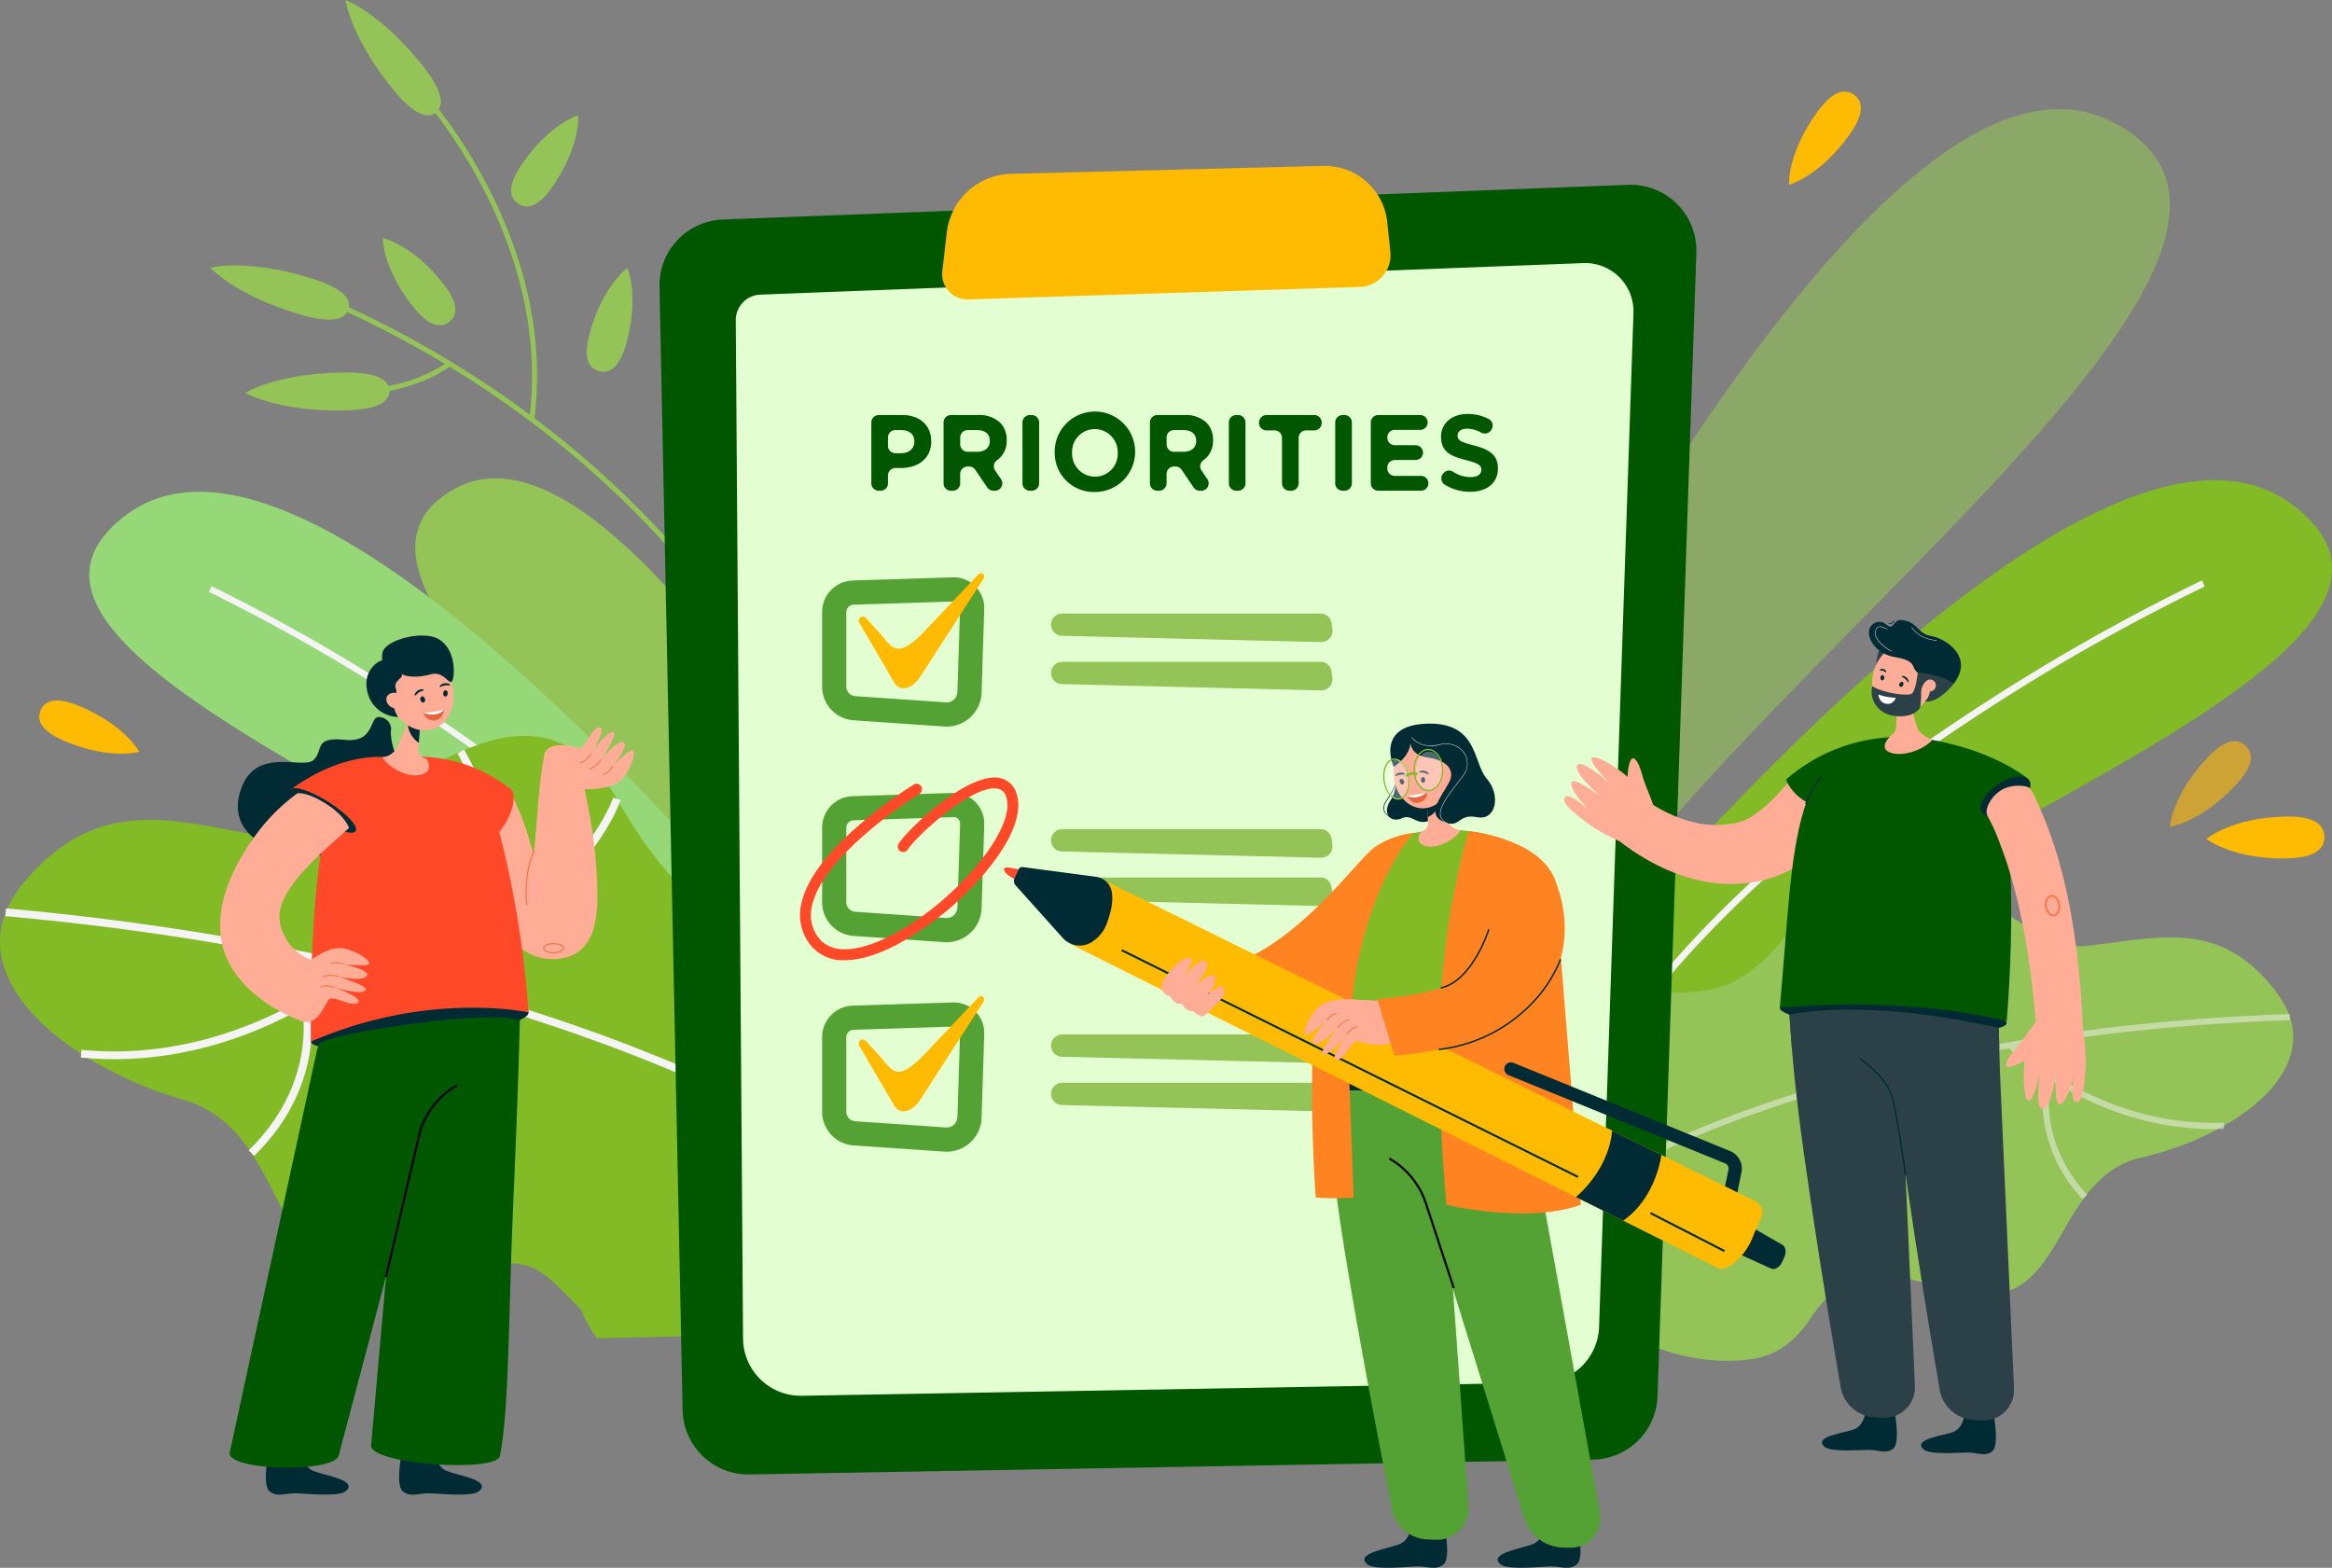 <svg id="Group_223" data-name="Group 223" xmlns="http://www.w3.org/2000/svg" xmlns:xlink="http://www.w3.org/1999/xlink" width="523.62" height="352.037" viewBox="0 0 523.62 352.037">
  <rect x="0" y="0" width="523.62" height="352.037" fill="#808080" stroke="none"/>
  <defs>
    <clipPath id="clip-path">
      <rect id="Rectangle_118" data-name="Rectangle 118" width="523.62" height="352.037" fill="none"/>
    </clipPath>
    <clipPath id="clip-path-2">
      <rect id="Rectangle_117" data-name="Rectangle 117" width="523.621" height="352.039" fill="none"/>
    </clipPath>
    <clipPath id="clip-path-3">
      <rect id="Rectangle_112" data-name="Rectangle 112" width="174.813" height="203.884" fill="none"/>
    </clipPath>
    <clipPath id="clip-path-4">
      <rect id="Rectangle_113" data-name="Rectangle 113" width="157.874" height="74.266" fill="none"/>
    </clipPath>
    <clipPath id="clip-path-5">
      <rect id="Rectangle_114" data-name="Rectangle 114" width="18.189" height="19.231" fill="none"/>
    </clipPath>
    <clipPath id="clip-path-6">
      <rect id="Rectangle_115" data-name="Rectangle 115" width="5.99" height="8.819" fill="none"/>
    </clipPath>
    <clipPath id="clip-path-7">
      <rect id="Rectangle_116" data-name="Rectangle 116" width="5.412" height="8.894" fill="none"/>
    </clipPath>
  </defs>
  <g id="Group_240" data-name="Group 240" clip-path="url(#clip-path)">
    <g id="Group_239" data-name="Group 239" transform="translate(0 -0.002)">
      <g id="Group_238" data-name="Group 238" clip-path="url(#clip-path-2)">
        <g id="Group_225" data-name="Group 225" transform="translate(312.402 24.493)" opacity="0.6">
          <g id="Group_224" data-name="Group 224">
            <g id="Group_223-2" data-name="Group 223" clip-path="url(#clip-path-3)">
              <path id="Path_756" data-name="Path 756" d="M946.166,271.009S1048.061,47,1107.808,76.929,1006.269,211.909,978.673,278.06Z" transform="translate(-946.166 -74.176)" fill="#94c358"/>
            </g>
          </g>
        </g>
        <path id="Path_757" data-name="Path 757" d="M1060.951,443.266S1178.146,296.851,1225.286,332,1120.308,411.7,1087.835,455.463Z" transform="translate(-710.65 -218.731)" fill="#83bb26"/>
        <path id="Path_758" data-name="Path 758" d="M1103.834,495.874c21.877-30.634,55.994-56.137,80.762-72.137a451.113,451.113,0,0,1,49.011-27.664l-.632-1.364a452.644,452.644,0,0,0-49.2,27.765c-24.878,16.071-59.155,41.7-81.17,72.526Z" transform="translate(-738.554 -264.383)" fill="#f4f4f4"/>
        <path id="Path_759" data-name="Path 759" d="M1153.383,649.221c-20.479,4.671-16.722,35.707-40.179,30.2-19.839-4.667-21.525-6.473-28.31-.7a32.32,32.32,0,0,0-6,6.861c-2.014,3.057-5.92,7.571-11.917,8.692-36.638,6.85-87.433-46.879-49.469-77.222,2.741-2.191,6.758-3.067,11.207-3.815,24.134-4.041,31.79,6.972,50.518-21.73s45.038,11.859,61.234,10.241,30.43-6.639,43.254,10.4-9.853,32.41-30.333,37.067" transform="translate(-672.546 -389.306)" fill="#94c358"/>
        <g id="Group_228" data-name="Group 228" transform="translate(356.31 194.968)" opacity="0.5">
          <g id="Group_227" data-name="Group 227">
            <g id="Group_226" data-name="Group 226" clip-path="url(#clip-path-4)">
              <path id="Path_760" data-name="Path 760" d="M1079.93,729.033l-.784-1.137c.5-.346,51.4-34.623,157.826-38.287l.048,1.381c-106.031,3.651-156.591,37.7-157.091,38.043" transform="translate(-1079.147 -656.883)" fill="#f4f4f4"/>
              <path id="Path_761" data-name="Path 761" d="M1246.534,635.145c-14.181-12.482-16.763-22.488-16.866-22.907l1.342-.33c.024.1,2.619,10.037,16.438,22.2Z" transform="translate(-1179.97 -604.837)" fill="#f4f4f4"/>
              <path id="Path_762" data-name="Path 762" d="M1282.866,635.676c-4.021-6.909-3.758-16.933.76-28.987a92.312,92.312,0,0,1,8.058-16.2l1.155.757c-.181.276-18.025,27.846-8.778,43.734Z" transform="translate(-1213.705 -590.491)" fill="#f4f4f4"/>
              <path id="Path_763" data-name="Path 763" d="M1368.035,712.442c-1.687-1.38-2.6-2.279-2.641-2.32l.977-.976c.191.191,19.445,19.1,47.542,17.946l.056,1.379c-22.639.933-39.65-10.887-45.933-16.029" transform="translate(-1270.883 -669.968)" fill="#f4f4f4"/>
              <path id="Path_764" data-name="Path 764" d="M1398.025,759.247a32.592,32.592,0,0,1-8.86-18.95,24.135,24.135,0,0,1,.586-8.738l1.32.408c-.041.132-3.915,13.375,7.973,26.347Z" transform="translate(-1286.715 -684.982)" fill="#f4f4f4"/>
            </g>
          </g>
        </g>
        <path id="Path_765" data-name="Path 765" d="M1222.9,66.975c3.646-5.05,6.335-5.393,8.314-3.964s2.5,4.09-1.147,9.14c-6.642,9.2-13.436,11.057-13.436,11.057s-.471-6.9,6.269-16.232" transform="translate(-814.926 -41.715)" fill="#ffbb01"/>
        <path id="Path_766" data-name="Path 766" d="M1518.286,555.3c6.621-.126,8.63,1.94,8.679,4.535s-1.88,4.736-8.5,4.862c-12.061.229-17.979-4.358-17.979-4.358s5.564-4.806,17.8-5.039" transform="translate(-1005.061 -371.95)" fill="#ffbb01"/>
        <g id="Group_231" data-name="Group 231" transform="translate(487.215 166.414)" opacity="0.6">
          <g id="Group_230" data-name="Group 230">
            <g id="Group_229" data-name="Group 229" clip-path="url(#clip-path-5)">
              <path id="Path_767" data-name="Path 767" d="M1483.875,507.921c4.249-4.554,6.96-4.558,8.745-2.893s1.968,4.37-2.282,8.924c-7.741,8.3-14.714,9.289-14.714,9.289s.4-6.9,8.25-15.321" transform="translate(-1475.623 -504.01)" fill="#ffbb01"/>
            </g>
          </g>
        </g>
        <path id="Path_768" data-name="Path 768" d="M357.036,94.125c-3.38,4.966-5.963,5.369-7.909,4.044s-2.519-3.876.861-8.841c6.156-9.046,12.656-11.019,12.656-11.019s.638,6.639-5.608,15.816" transform="translate(-232.803 -52.452)" fill="#94c358"/>
        <path id="Path_769" data-name="Path 769" d="M407.943,199.047c-1.591,5.792-3.9,7.01-6.175,6.386s-3.638-2.852-2.046-8.644c2.9-10.551,8.41-14.522,8.41-14.522s2.752,6.075-.188,16.78" transform="translate(-267.282 -122.085)" fill="#94c358"/>
        <path id="Path_770" data-name="Path 770" d="M329.536,304.832l-1.066.4c-.061-.164-6.3-16.668-22.665-37.418-15.1-19.145-42.168-45.925-85.339-64.776l.455-1.042c43.41,18.956,70.623,45.894,85.809,65.155,16.465,20.883,22.746,37.521,22.808,37.686" transform="translate(-147.673 -135.297)" fill="#94c358"/>
        <path id="Path_771" data-name="Path 771" d="M309.847,133.871l-1.128-.144c5.24-40.953-24.958-73.361-25.264-73.683l.825-.782c.309.327,30.876,33.112,25.567,74.609" transform="translate(-189.865 -39.693)" fill="#94c358"/>
        <path id="Path_772" data-name="Path 772" d="M250.176,249.564A40.261,40.261,0,0,1,229.259,253l.171-1.124c.132.02,13.4,1.912,24.786-5.947l.646.935a33.4,33.4,0,0,1-4.686,2.7" transform="translate(-153.563 -164.728)" fill="#94c358"/>
        <path id="Path_773" data-name="Path 773" d="M165.152,183.267c7.759,2.328,9.518,4.849,8.841,7.1s-3.533,3.391-11.292,1.062c-14.134-4.241-19.739-10.375-19.739-10.375s7.85-2.095,22.19,2.209" transform="translate(-95.759 -120.934)" fill="#94c358"/>
        <path id="Path_774" data-name="Path 774" d="M188.568,253.321c8.1-.119,10.537,1.754,10.572,4.108s-2.347,4.3-10.446,4.417c-14.755.217-21.948-3.94-21.948-3.94s6.853-4.364,21.823-4.585" transform="translate(-111.69 -169.675)" fill="#94c358"/>
        <path id="Path_775" data-name="Path 775" d="M273.68,171.922c3.742,4.7,3.362,7.286,1.52,8.752s-4.448,1.258-8.189-3.441c-6.816-8.56-6.776-15.353-6.776-15.353s6.53,1.357,13.445,10.042" transform="translate(-174.312 -108.429)" fill="#94c358"/>
        <path id="Path_776" data-name="Path 776" d="M251.968,14.375c5.078,6.311,5.1,9.385,3.268,10.861s-4.832.8-9.91-5.516C236.075,8.224,234.925,0,234.925,0s7.657,2.716,17.043,14.38" transform="translate(-157.358 0.005)" fill="#94c358"/>
        <path id="Path_777" data-name="Path 777" d="M411.745,463.183S333.658,304.711,291.453,327.515s75.854,94.6,97.124,141.449Z" transform="translate(-189.165 -217.872)" fill="#94c358"/>
        <path id="Path_778" data-name="Path 778" d="M223.118,445.133S113.807,306.7,69.253,339.466s98.237,75.606,128.506,116.971Z" transform="translate(-40.666 -224.02)" fill="#96d877"/>
        <path id="Path_779" data-name="Path 779" d="M263.447,494.554c-20.385-28.947-52.313-53.146-75.508-68.348a424.221,424.221,0,0,0-45.923-26.323l.6-1.279a425.8,425.8,0,0,1,46.1,26.419c23.3,15.27,55.376,39.587,75.889,68.716Z" transform="translate(-95.125 -266.993)" fill="#f4f4f4"/>
        <path id="Path_780" data-name="Path 780" d="M193.863,635.166c-17.774-.34-38.531-.023-59.8.555a29.761,29.761,0,0,1-3.566-6.409c-13.317-13.734-11-11.688-40.934-6.372-21.473,3.8-23.991-15.11-33.105-28.8-.164-.25-.334-.5-.5-.745-3.517-5.068-8.033-9.328-14.9-11.3a87.722,87.722,0,0,1-21.24-9.27q-.811-.492-1.606-1.01C5.3,563.458-3.4,551.955,1.286,540.054c.109-.282.227-.564.354-.843a25.215,25.215,0,0,1,3.8-5.923c17.343-20.569,34.921-13.253,55.211-10.085,11.218,1.75,27.223-12.525,42.945-19.311.225-.1.452-.193.677-.288,12.482-5.215,24.739-5.491,34.225,10.962,0,0,0,0,0,.006.193.334.386.665.575.99,21.2,36.234,31.692,23.191,61.543,29.9,5.552,1.252,10.55,2.636,13.852,5.589,30.78,27.519,10.119,65.592-20.6,84.112" transform="translate(0 -335.206)" fill="#83bb26"/>
        <path id="Path_781" data-name="Path 781" d="M198.887,678.395l1.066-1.378c-.607-.471-62.328-47.2-196.139-59.231l-.157,1.737c133.308,11.99,194.624,58.4,195.229,58.872" transform="translate(-2.45 -413.806)" fill="#f4f4f4"/>
        <path id="Path_782" data-name="Path 782" d="M350.625,570.644c18.734-14.735,22.684-27.158,22.843-27.679l-1.667-.509c-.037.123-4,12.46-22.254,26.819Z" transform="translate(-234.134 -363.348)" fill="#f4f4f4"/>
        <path id="Path_783" data-name="Path 783" d="M320.565,567.323c5.547-8.423,5.915-21.068,1.064-36.567a116.431,116.431,0,0,0-9.021-20.966l-1.508.873c.209.361,20.764,36.334,8.008,55.7Z" transform="translate(-208.382 -341.468)" fill="#f4f4f4"/>
        <path id="Path_784" data-name="Path 784" d="M113.9,659.595c2.22-1.621,3.434-2.69,3.489-2.739l-1.162-1.3c-.254.227-25.826,22.708-61.137,19.292l-.167,1.734c28.453,2.753,50.7-10.95,58.978-16.989" transform="translate(-36.788 -439.107)" fill="#f4f4f4"/>
        <path id="Path_785" data-name="Path 785" d="M170.35,716.5c8.672-8.472,11.574-17.322,12.482-23.253A30.454,30.454,0,0,0,182.7,682.2l-1.692.422c.042.169,4,17.121-11.88,32.633Z" transform="translate(-113.288 -456.951)" fill="#f4f4f4"/>
        <path id="Path_786" data-name="Path 786" d="M32.541,485.552C27,483.231,26.09,480.78,27,478.608s3.3-3.241,8.835-.92c10.092,4.228,13.323,10.2,13.323,10.2s-6.378,1.95-16.617-2.34" transform="translate(-17.88 -319.091)" fill="#ffbb01"/>
        <path id="Path_787" data-name="Path 787" d="M332.048,555.963a11.675,11.675,0,0,1-4.7-1.667c-4.772-2.933-7.974-9.13-10.379-20.093a53.463,53.463,0,0,0-4.376-11.194l10.756-5.77a65.378,65.378,0,0,1,5.542,14.347c.836,3.808,1.28-20.229,3.338-22.5,1.261-1.394,6.346.9,6.346.9a121.419,121.419,0,0,1,4.033,19.07,93.517,93.517,0,0,1,.894,14.191,23.337,23.337,0,0,1-.927,6.238c-1.406,4.381-4.346,5.741-5.974,6.161a12.16,12.16,0,0,1-4.552.319" transform="translate(-209.382 -340.694)" fill="#ffad97"/>
        <path id="Path_788" data-name="Path 788" d="M371.6,643.611c-1.327,0-2.365-.511-2.366-1.167,0-.336.262-.643.74-.863a4.036,4.036,0,0,1,1.633-.316h.013c1.326,0,2.364.511,2.366,1.167,0,.336-.262.643-.74.863a4.037,4.037,0,0,1-1.633.316Zm.019-2.028H371.6a3.717,3.717,0,0,0-1.5.286c-.353.162-.556.372-.555.574,0,.4.842.85,2.049.85h.012a3.713,3.713,0,0,0,1.5-.286c.353-.163.556-.372.555-.574,0-.4-.842-.851-2.049-.851" transform="translate(-247.319 -429.533)" fill="#f47c53"/>
        <path id="Path_789" data-name="Path 789" d="M357.637,590.595a.159.159,0,0,1-.157-.139c-.009-.067-.826-6.78,1.666-12.042a.159.159,0,0,1,.287.136c-2.453,5.179-1.647,11.8-1.638,11.866a.158.158,0,0,1-.137.178h-.02" transform="translate(-239.358 -387.373)" fill="#f47c53"/>
        <path id="Path_790" data-name="Path 790" d="M196.074,490.947a2.7,2.7,0,0,0-2.208-3.283c-2.88-.831-.905,5.775-8.063,5.064s-4.745,2.306-7.049,4.5-12.4-2.852-16.017,5.814,2.742,15.03,15.249,15.468,7.568,7.343,18.155,3.507,5.9-20.7,2.923-23.349-2.991-7.721-2.991-7.721" transform="translate(-108.33 -326.599)" fill="#002b34"/>
        <path id="Path_791" data-name="Path 791" d="M279.352,985.31s.1,3.851,2.7,4.938,10.157,2.067,7.335,4.543c-1.619,1.42-9.249.5-11.4.5s-4.177.939-5.777-.5c-1.761-1.586,0-9.48,0-9.48a8.606,8.606,0,0,0,3.53.925,6.856,6.856,0,0,0,3.612-.925" transform="translate(-181.808 -659.982)" fill="#002b34"/>
        <path id="Path_792" data-name="Path 792" d="M188.714,985.308s.1,3.851,2.7,4.937,10.157,2.067,7.335,4.543c-1.619,1.421-9.249.5-11.4.5s-4.177.939-5.777-.5c-1.761-1.586,0-9.48,0-9.48a8.606,8.606,0,0,0,3.53.925,6.858,6.858,0,0,0,3.612-.925" transform="translate(-121.097 -659.981)" fill="#002b34"/>
        <path id="Path_793" data-name="Path 793" d="M285.944,665.562s-.186,17.75-1.614,49.067c-1.12,24.553-.889,47.307-3.041,58.092-.769,3.858-29.237,1.891-28.934-2.355l6.739-75.853,1.287-24.016Z" transform="translate(-169.032 -445.808)" fill="#015700"/>
        <path id="Path_794" data-name="Path 794" d="M211.535,691.783c.237,1.962,11.331,1.724,24.915,0s24.156-4.662,23.919-6.624-11.195-2.2-24.778-.481-24.293,5.139-24.056,7.1" transform="translate(-141.689 -457.842)" fill="#002b34"/>
        <path id="Path_795" data-name="Path 795" d="M205.934,697.368l-25.283,95.623c-1.214,3.9-25.2,3.377-24.448-.763l19.617-90.442a2.882,2.882,0,0,1,2-2.157c5.439-1.569,28.646-6.113,28.112-2.26" transform="translate(-104.617 -466.1)" fill="#015700"/>
        <path id="Path_796" data-name="Path 796" d="M216.6,524.391s2.579-8.674,16.324-8.181c7.541.271,15.477-1.853,19.011,9.967a229.064,229.064,0,0,1,8.292,46.9s-22.507-4.935-48.874,6.578c0,0-.789-39.44,5.247-55.263" transform="translate(-141.546 -345.754)" fill="#ff4929"/>
        <path id="Path_797" data-name="Path 797" d="M197.656,522.043l8.617,7.077s32.493,8.275,37.235,3.467c3.255-3.3,4.994-8.007,3.887-10.448a33.824,33.824,0,0,0-23.015-7.511,46.987,46.987,0,0,1-5.422.042c-11.51-.648-21.3,7.373-21.3,7.373" transform="translate(-132.395 -344.683)" fill="#ff4929"/>
        <path id="Path_798" data-name="Path 798" d="M262.164,780.819l-.475-.111,7.72-32.9a18.47,18.47,0,0,1,8.349-10.31l.243.423a17.976,17.976,0,0,0-8.122,10.019Z" transform="translate(-175.285 -493.989)" fill="#020202"/>
        <path id="Path_799" data-name="Path 799" d="M260.043,483.3a4.2,4.2,0,0,0,3.422-2.5l1.882-4.371.546-1.269,3.211-7.459-.557,7.73-.335,4.64-.1,1.323a2.111,2.111,0,0,0,1.741,2.225l.018,0c.572.929,1.361,2.818-1,3.569-2.771.882-7.253-1.3-8.862-3.885l.024,0" transform="translate(-174.167 -313.272)" fill="#ffad97"/>
        <path id="Path_800" data-name="Path 800" d="M277.354,491.671a5.775,5.775,0,0,0,2.455,3.971l.016-.014.335-4.64c-.815-.3-2.809.64-2.806.683" transform="translate(-185.778 -328.835)" fill="#002b34"/>
        <path id="Path_801" data-name="Path 801" d="M277.479,449.874c-1.648-4.666-6.05-7.366-9.832-6.03s-5.512,6.2-3.864,10.867,6.05,7.365,9.832,6.03,5.512-6.2,3.864-10.867" transform="translate(-176.27 -297.067)" fill="#ffad97"/>
        <path id="Path_802" data-name="Path 802" d="M283.91,469.037a.165.165,0,0,0-.087-.3,1.789,1.789,0,0,0-1.858,1.162.167.167,0,0,0,.084.218.181.181,0,0,0,.218-.083,2.824,2.824,0,0,1,1.542-.966.165.165,0,0,0,.1-.029" transform="translate(-188.858 -313.963)" fill="#002b34"/>
        <path id="Path_803" data-name="Path 803" d="M285.888,474.432c.12.376.437.61.71.523a.64.64,0,0,0,.277-.837c-.12-.376-.437-.61-.71-.524a.64.64,0,0,0-.277.837" transform="translate(-191.464 -317.211)" fill="#002b34"/>
        <path id="Path_804" data-name="Path 804" d="M301.174,465.113a.165.165,0,0,0,.034-.311,1.789,1.789,0,0,0-2.16.367.167.167,0,0,0-.006.234.181.181,0,0,0,.233.006,2.83,2.83,0,0,1,1.795-.306.165.165,0,0,0,.1.011" transform="translate(-200.276 -311.191)" fill="#002b34"/>
        <path id="Path_805" data-name="Path 805" d="M301.347,470.1c-.033.393.172.731.457.754s.543-.276.576-.669-.172-.73-.457-.754-.543.275-.576.668" transform="translate(-201.847 -314.437)" fill="#002b34"/>
        <path id="Path_806" data-name="Path 806" d="M244.62,695.208s27.11-5.179,35.9-2.736l-4.215,6.247-15.669.886Z" transform="translate(-163.852 -463.394)" fill="#015700"/>
        <path id="Path_807" data-name="Path 807" d="M263.692,440.293c.786,1.443,4.461,1.365,7.006.614,3.176-.938,4.337,3.11,4.94,1.233s.384-7.188-3.246-9.19-12.006.251-12.532,3.113c-.775,4.216,3.159,3,3.832,4.231" transform="translate(-173.993 -289.487)" fill="#002b34"/>
        <path id="Path_808" data-name="Path 808" d="M253.2,448.886s2.253-.216,2.489.743,2.312,2.193,1.146,3.261-1.367,1.536-1,2.558c.256.712-.436,2.731-.378,4.322a5.145,5.145,0,0,0,.864,1.881,7.228,7.228,0,0,1-7.029-6.22c-.764-4.1,2.413-6.611,3.909-6.546" transform="translate(-166.905 -300.659)" fill="#002b34"/>
        <path id="Path_809" data-name="Path 809" d="M264.023,474.518a1.785,1.785,0,0,0,2.483-.686,2,2,0,0,0-1.274-2.376,1.784,1.784,0,0,0-2.482.686,2,2,0,0,0,1.274,2.376" transform="translate(-175.932 -315.645)" fill="#ffad97"/>
        <path id="Path_810" data-name="Path 810" d="M212.056,545.642c-.665,1.05-4.473-.168-8.5-2.72s-6.762-5.473-6.1-6.524,4.473.168,8.5,2.72,6.762,5.473,6.1,6.524" transform="translate(-132.193 -359.038)" fill="#002b34"/>
        <path id="Path_811" data-name="Path 811" d="M204.2,648.558s4.552-4.167,8.145-3.8,7.905,3.554,5.63,3.8a23.811,23.811,0,0,1-5.27-.245s6.348,1.348,5.39,2.7-6.468.122-6.468.122,7.427,2.206,6.109,3.187-6.947-.736-6.947-.736,6.827,2.329,5.27,3.432-5.63-1.961-6.588-.613-2.755,6.618-6.828,4.412Z" transform="translate(-135.734 -431.858)" fill="#ffad97"/>
        <path id="Path_812" data-name="Path 812" d="M227.429,654.843a.128.128,0,0,1-.047-.009c-.017-.006-1.693-.622-2.547-.016a.133.133,0,0,1-.154-.218c.969-.687,2.72-.044,2.794-.016a.133.133,0,0,1-.047.258" transform="translate(-150.46 -438.253)" fill="#f47c53"/>
        <path id="Path_813" data-name="Path 813" d="M219.924,663.365a.133.133,0,0,1-.054-.255,4.685,4.685,0,0,1,3.292,0,.133.133,0,0,1-.1.248,4.5,4.5,0,0,0-3.085,0,.133.133,0,0,1-.054.012" transform="translate(-147.221 -443.957)" fill="#f47c53"/>
        <path id="Path_814" data-name="Path 814" d="M220.966,670.691a.13.13,0,0,1-.047-.009c-.02-.008-2.009-.742-2.862-.023a.134.134,0,0,1-.172-.2c.972-.82,3.041-.055,3.128-.023a.133.133,0,0,1-.047.258" transform="translate(-145.913 -448.832)" fill="#f47c53"/>
        <path id="Path_815" data-name="Path 815" d="M378.013,508.435s6.536.556,9.1-1.994,3.9-7.742,1.977-6.5a23.815,23.815,0,0,0-3.938,3.511s4.08-5.047,2.486-5.49-5.1,3.981-5.1,3.981,4.376-6.393,2.736-6.324-4.931,4.949-4.931,4.949,3.834-6.111,1.93-5.986-3.135,5.07-4.729,4.627-7.785-1.964-7.785,2.505Z" transform="translate(-247.67 -331.282)" fill="#ffad97"/>
        <path id="Path_816" data-name="Path 816" d="M409.824,523a.133.133,0,0,1-.009-.266c1.044-.068,1.958-1.6,1.967-1.618a.133.133,0,0,1,.23.135c-.04.068-.994,1.671-2.18,1.748h-.009" transform="translate(-274.421 -349.009)" fill="#f47c53"/>
        <path id="Path_817" data-name="Path 817" d="M400.69,518.754a.133.133,0,0,1-.035-.262,4.5,4.5,0,0,0,2.394-1.946.133.133,0,0,1,.232.131,4.691,4.691,0,0,1-2.558,2.073.138.138,0,0,1-.035,0" transform="translate(-268.303 -345.947)" fill="#f47c53"/>
        <path id="Path_818" data-name="Path 818" d="M394.519,514.468h-.024a.133.133,0,0,1-.131-.136.139.139,0,0,1,.136-.131c1.124.021,2.2-1.8,2.208-1.821a.133.133,0,0,1,.23.135c-.047.08-1.158,1.953-2.419,1.953" transform="translate(-264.154 -343.158)" fill="#f47c53"/>
        <path id="Path_819" data-name="Path 819" d="M167.186,590.289c-6.205-2.377-15.381-8.281-17.129-17.456-1.344-7.06,1.2-15.106,7.575-23.915a43.26,43.26,0,0,1,9.4-9.441s1.867-.436,5.945,2.03c4.917,2.973,5.66,5.745,5.66,5.745-4.711,4.344-16.02,13.315-15.615,20.208a11,11,0,0,0,7.418,9.512Z" transform="translate(-100.279 -361.332)" fill="#ffad97"/>
        <path id="Path_820" data-name="Path 820" d="M292.7,482.479a14.648,14.648,0,0,1-4.6.781,2.246,2.246,0,0,0,2.966,1.544c1.4-.387,1.639-2.325,1.639-2.325" transform="translate(-192.975 -323.174)" fill="#e9633e"/>
        <path id="Path_821" data-name="Path 821" d="M292.7,482.479a3.014,3.014,0,0,1-1.61,1.035,5.394,5.394,0,0,1-3-.255,22.027,22.027,0,0,0,4.6-.781" transform="translate(-192.975 -323.174)" fill="#fff"/>
        <path id="Path_822" data-name="Path 822" d="M658.089,411.918,468.7,415.248a14.768,14.768,0,0,1-15.024-14.462l-5.189-252.26a14.767,14.767,0,0,1,14.2-15.061l203.293-7.792A14.768,14.768,0,0,1,681.3,140.932l-8.716,256.722a14.767,14.767,0,0,1-14.5,14.264" transform="translate(-300.405 -84.17)" fill="#015700"/>
        <path id="Path_823" data-name="Path 823" d="M681.465,430.323l-166.284,2.923a12.966,12.966,0,0,1-13.191-12.7l-1.634-228.782a5.736,5.736,0,0,1,5.516-5.773l184.79-7.082a10.854,10.854,0,0,1,11.263,11.214L694.2,417.8a12.966,12.966,0,0,1-12.731,12.524" transform="translate(-335.15 -119.833)" fill="#e3ffd2"/>
        <path id="Path_824" data-name="Path 824" d="M646.568,142.8l87.884-2.8a7.157,7.157,0,0,0,6.891-7.9l-.7-6.665a14.088,14.088,0,0,0-14.37-12.62L656.144,114.6a14.866,14.866,0,0,0-14.389,13.149l-1.011,8.72a5.681,5.681,0,0,0,5.824,6.332" transform="translate(-429.159 -75.561)" fill="#ffbb01"/>
        <path id="Path_825" data-name="Path 825" d="M592.566,283.924a1.663,1.663,0,0,1,1.662-1.663h5.279c4.053,0,6.5,2.4,6.5,5.922,0,3.932-3.058,5.971-6.869,5.971h-1.177a1.662,1.662,0,0,0-1.662,1.662v1.772a1.663,1.663,0,0,1-1.663,1.663h-.413a1.663,1.663,0,0,1-1.662-1.663Zm6.7,6.9c1.869,0,2.961-1.117,2.961-2.621,0-1.675-1.165-2.573-3.034-2.573h-1.226A1.662,1.662,0,0,0,596.3,287.3v1.869a1.662,1.662,0,0,0,1.662,1.662Z" transform="translate(-396.915 -189.063)" fill="#015700"/>
        <path id="Path_826" data-name="Path 826" d="M641.675,283.924a1.663,1.663,0,0,1,1.662-1.663h6.1a6.771,6.771,0,0,1,4.951,1.723,5.373,5.373,0,0,1,1.456,3.932,5.238,5.238,0,0,1-2.161,4.492,1.665,1.665,0,0,0-.439,2.3l1.331,1.946a1.663,1.663,0,0,1-1.372,2.6h-.336a1.663,1.663,0,0,1-1.376-.729l-2.7-3.978a1.662,1.662,0,0,0-1.376-.729h-.345a1.662,1.662,0,0,0-1.662,1.662v2.112a1.663,1.663,0,0,1-1.663,1.663h-.413a1.663,1.663,0,0,1-1.662-1.663Zm7.524,6.589c1.82,0,2.864-.97,2.864-2.451,0-1.6-1.116-2.427-2.937-2.427h-2.051a1.662,1.662,0,0,0-1.662,1.662v1.553a1.662,1.662,0,0,0,1.662,1.662Z" transform="translate(-429.809 -189.063)" fill="#015700"/>
        <path id="Path_827" data-name="Path 827" d="M697,282.261h.413a1.662,1.662,0,0,1,1.662,1.662v13.665a1.662,1.662,0,0,1-1.662,1.662H697a1.662,1.662,0,0,1-1.662-1.662V283.923A1.662,1.662,0,0,1,697,282.261" transform="translate(-465.755 -189.063)" fill="#015700"/>
        <path id="Path_828" data-name="Path 828" d="M717.248,290.165a9.032,9.032,0,1,1,9,8.786,8.786,8.786,0,0,1-9-8.786m14.15,0a5.162,5.162,0,0,0-5.145-5.34,5.094,5.094,0,0,0-5.1,5.34,5.162,5.162,0,0,0,5.145,5.34,5.094,5.094,0,0,0,5.1-5.34" transform="translate(-480.43 -188.473)" fill="#015700"/>
        <path id="Path_829" data-name="Path 829" d="M782.014,283.924a1.663,1.663,0,0,1,1.662-1.663h6.1a6.772,6.772,0,0,1,4.951,1.723,5.373,5.373,0,0,1,1.456,3.932,5.238,5.238,0,0,1-2.16,4.492,1.665,1.665,0,0,0-.44,2.3l1.331,1.946a1.663,1.663,0,0,1-1.372,2.6h-.336a1.663,1.663,0,0,1-1.376-.729l-2.7-3.978a1.661,1.661,0,0,0-1.375-.729h-.345a1.662,1.662,0,0,0-1.663,1.662v2.112a1.663,1.663,0,0,1-1.662,1.663h-.413a1.663,1.663,0,0,1-1.662-1.663Zm7.524,6.589c1.82,0,2.864-.97,2.864-2.451,0-1.6-1.117-2.427-2.937-2.427h-2.051a1.663,1.663,0,0,0-1.663,1.662v1.553a1.663,1.663,0,0,0,1.663,1.662Z" transform="translate(-523.811 -189.063)" fill="#015700"/>
        <path id="Path_830" data-name="Path 830" d="M837.341,282.261h.413a1.663,1.663,0,0,1,1.663,1.662v13.665a1.663,1.663,0,0,1-1.663,1.662h-.413a1.662,1.662,0,0,1-1.662-1.662V283.923a1.662,1.662,0,0,1,1.662-1.662" transform="translate(-559.758 -189.063)" fill="#015700"/>
        <path id="Path_831" data-name="Path 831" d="M859.7,285.708h-1.845a1.663,1.663,0,0,1-1.663-1.662v-.121a1.663,1.663,0,0,1,1.663-1.662H868.6a1.663,1.663,0,0,1,1.663,1.662v.121a1.663,1.663,0,0,1-1.663,1.662h-1.845a1.663,1.663,0,0,0-1.663,1.662v10.219a1.663,1.663,0,0,1-1.662,1.662h-.412a1.663,1.663,0,0,1-1.663-1.662V287.371a1.662,1.662,0,0,0-1.662-1.662" transform="translate(-573.496 -189.064)" fill="#015700"/>
        <path id="Path_832" data-name="Path 832" d="M909.679,282.261h.413a1.662,1.662,0,0,1,1.662,1.662v13.665a1.662,1.662,0,0,1-1.662,1.662h-.413a1.662,1.662,0,0,1-1.662-1.662V283.923a1.662,1.662,0,0,1,1.662-1.662" transform="translate(-608.211 -189.063)" fill="#015700"/>
        <path id="Path_833" data-name="Path 833" d="M933.866,282.261h9.49a1.663,1.663,0,0,1,0,3.325h-5.777a1.662,1.662,0,0,0-1.662,1.662v.121a1.662,1.662,0,0,0,1.662,1.662h4.685a1.662,1.662,0,0,1,1.662,1.662h0a1.662,1.662,0,0,1-1.662,1.662h-4.685a1.662,1.662,0,0,0-1.662,1.663v.243a1.662,1.662,0,0,0,1.662,1.662h5.9a1.663,1.663,0,0,1,1.663,1.662h0a1.663,1.663,0,0,1-1.663,1.662h-9.611a1.663,1.663,0,0,1-1.663-1.662V283.923a1.663,1.663,0,0,1,1.663-1.662" transform="translate(-624.412 -189.063)" fill="#015700"/>
        <path id="Path_834" data-name="Path 834" d="M980.434,294.935l.087-.1a1.662,1.662,0,0,1,2.17-.334,7.087,7.087,0,0,0,3.9,1.2c1.529,0,2.452-.607,2.452-1.651,0-.947-.583-1.432-3.423-2.16-3.422-.874-5.631-1.82-5.631-5.243,0-3.082,2.476-5.121,5.946-5.121a10.036,10.036,0,0,1,4.761,1.139,1.664,1.664,0,0,1,.589,2.415l-.086.125a1.674,1.674,0,0,1-2.173.511,6.74,6.74,0,0,0-3.139-.889c-1.432,0-2.184.655-2.184,1.529,0,1.117.728,1.481,3.665,2.233,3.446.9,5.388,2.136,5.388,5.145,0,3.374-2.573,5.267-6.238,5.267a10.908,10.908,0,0,1-5.659-1.571,1.668,1.668,0,0,1-.424-2.5" transform="translate(-656.419 -188.571)" fill="#015700"/>
        <path id="Path_835" data-name="Path 835" d="M587.066,426.138q-.276,0-.554-.019h0l-20.372-1.4a7.59,7.59,0,0,1-7.047-7.549V400.451a7.081,7.081,0,0,1,6.884-7.108l22.429-.717a6.871,6.871,0,0,1,7.087,7.084l-.6,18.826a7.851,7.851,0,0,1-7.831,7.6m-.181-5.433a2.423,2.423,0,0,0,2.589-2.341l.6-18.826a1.444,1.444,0,0,0-1.489-1.488l-22.429.717a1.678,1.678,0,0,0-1.631,1.684v16.716a2.147,2.147,0,0,0,1.993,2.135Z" transform="translate(-374.494 -262.986)" fill="#54a233"/>
        <path id="Path_836" data-name="Path 836" d="M587.066,572.789q-.276,0-.554-.019h0l-20.372-1.4a7.59,7.59,0,0,1-7.047-7.549V547.1a7.081,7.081,0,0,1,6.884-7.108l22.429-.717a6.87,6.87,0,0,1,7.087,7.084l-.6,18.826a7.852,7.852,0,0,1-7.831,7.6m-.181-5.433a2.424,2.424,0,0,0,2.589-2.341l.6-18.826a1.443,1.443,0,0,0-1.489-1.488l-22.429.717a1.678,1.678,0,0,0-1.631,1.684v16.716a2.147,2.147,0,0,0,1.993,2.135Z" transform="translate(-374.494 -361.217)" fill="#54a233"/>
        <path id="Path_837" data-name="Path 837" d="M587.066,715.24q-.276,0-.555-.019l-20.372-1.4a7.59,7.59,0,0,1-7.047-7.549V689.553a7.081,7.081,0,0,1,6.884-7.108l22.429-.717a6.871,6.871,0,0,1,7.087,7.084l-.6,18.826a7.851,7.851,0,0,1-7.831,7.6m1.563-28.089h-.049l-22.429.717a1.678,1.678,0,0,0-1.631,1.684v16.716a2.146,2.146,0,0,0,1.993,2.135l20.372,1.4a2.423,2.423,0,0,0,2.589-2.341l.6-18.826a1.444,1.444,0,0,0-1.44-1.489" transform="translate(-374.494 -456.633)" fill="#54a233"/>
        <path id="Path_838" data-name="Path 838" d="M585.511,399.758a.938.938,0,0,0-1.437,1.164l7.621,13.035c1.408,2.872,4.355,1.754,6.089-.933l14.209-22.017a.755.755,0,0,0-1.083-1.039l-12.858,13.561c-6,5.784-6.539,2.716-9.953-.9-.927-.983-2.589-2.865-2.589-2.865" transform="translate(-391.141 -261.084)" fill="#ffbb01"/>
        <path id="Path_839" data-name="Path 839" d="M585.511,687.4a.938.938,0,0,0-1.437,1.164L591.7,701.6c1.408,2.872,4.355,1.754,6.089-.933l14.209-22.017a.755.755,0,0,0-1.083-1.039l-12.858,13.561c-6,5.784-6.539,2.716-9.953-.9-.927-.983-2.589-2.865-2.589-2.865" transform="translate(-391.141 -453.752)" fill="#ffbb01"/>
        <path id="Path_840" data-name="Path 840" d="M775.463,423.663l-58.154-1.408a2.5,2.5,0,0,1,.06-5h57.977a2.5,2.5,0,0,1,2.48,2.188l.177,1.408a2.5,2.5,0,0,1-2.541,2.81" transform="translate(-478.837 -279.486)" fill="#94c358"/>
        <path id="Path_841" data-name="Path 841" d="M775.463,456.5l-58.154-1.408a2.5,2.5,0,0,1,.06-5h57.977a2.5,2.5,0,0,1,2.48,2.188l.177,1.408a2.5,2.5,0,0,1-2.541,2.81" transform="translate(-478.837 -301.479)" fill="#94c358"/>
        <path id="Path_842" data-name="Path 842" d="M775.463,570.314l-58.154-1.408a2.5,2.5,0,0,1,.06-5h57.977a2.5,2.5,0,0,1,2.48,2.188L778,567.5a2.5,2.5,0,0,1-2.541,2.81" transform="translate(-478.837 -377.717)" fill="#94c358"/>
        <path id="Path_843" data-name="Path 843" d="M775.463,603.147l-58.154-1.408a2.5,2.5,0,0,1,.06-5h57.977a2.5,2.5,0,0,1,2.48,2.188l.177,1.408a2.5,2.5,0,0,1-2.541,2.81" transform="translate(-478.837 -399.709)" fill="#94c358"/>
        <path id="Path_844" data-name="Path 844" d="M775.463,709.917l-58.154-1.408a2.5,2.5,0,0,1,.06-5h57.977a2.5,2.5,0,0,1,2.48,2.188l.177,1.408a2.5,2.5,0,0,1-2.541,2.81" transform="translate(-478.837 -471.226)" fill="#94c358"/>
        <path id="Path_845" data-name="Path 845" d="M775.463,742.75l-58.154-1.408a2.5,2.5,0,0,1,.06-5h57.977a2.5,2.5,0,0,1,2.48,2.188l.177,1.408a2.5,2.5,0,0,1-2.541,2.81" transform="translate(-478.837 -493.218)" fill="#94c358"/>
        <path id="Path_846" data-name="Path 846" d="M1094.96,540.639c-1.711-1.779,4.666-9.6,4.666-9.6.684-.453,11.591,10.457,24.525,6.737,4.606-1.325,11.137-9.149,11.625-10.324.065-.157,10.02,3.749,10.02,3.749-.883,2.128-.684,9.7-5.722,14.095-10.422,9.087-28.169,9.608-45.114-4.655" transform="translate(-733.235 -353.294)" fill="#ffad97"/>
        <path id="Path_847" data-name="Path 847" d="M1248.871,958.683s-.181,3.469-2.556,4.384-9.2,1.616-6.721,3.916c1.424,1.32,8.323.678,10.264.73s3.742.948,5.219-.313c1.626-1.386.23-8.544.23-8.544a7.756,7.756,0,0,1-3.2.747,6.183,6.183,0,0,1-3.232-.921" transform="translate(-829.951 -642.147)" fill="#002b34"/>
        <path id="Path_848" data-name="Path 848" d="M1215.8,639.787s-.891,15.651,3.3,45.834c3.024,21.79,6.695,43.765,8.5,54.3a8.178,8.178,0,0,0,7.458,6.845l2.006.135a6.865,6.865,0,0,0,7.224-7.245l-3.158-71.037-.62-23.369Z" transform="translate(-814.319 -428.543)" fill="#2b4047"/>
        <path id="Path_849" data-name="Path 849" d="M1316.239,960.5s-.181,3.469-2.556,4.384-9.2,1.616-6.721,3.916c1.424,1.32,8.323.678,10.264.73s3.741.948,5.219-.313c1.626-1.386.23-8.544.23-8.544a7.757,7.757,0,0,1-3.2.747,6.183,6.183,0,0,1-3.232-.921" transform="translate(-875.076 -643.363)" fill="#002b34"/>
        <path id="Path_850" data-name="Path 850" d="M1283.169,641.6s-.891,15.651,3.3,45.834c3.024,21.79,6.695,43.765,8.5,54.3a8.178,8.178,0,0,0,7.458,6.846l2.006.135a6.865,6.865,0,0,0,7.224-7.245l-3.158-71.036-.62-23.37Z" transform="translate(-859.444 -429.76)" fill="#2b4047"/>
        <path id="Path_851" data-name="Path 851" d="M1261.265,684.36c-.1,1.889-11.547,2.331-25.669,1.509s-25.364-3.081-25.264-4.97,11.5-2.691,25.624-1.869,25.409,3.441,25.309,5.33" transform="translate(-810.708 -454.614)" fill="#002b34"/>
        <path id="Path_852" data-name="Path 852" d="M1259.249,512.011s-2.232-9.973-20.669-10.571c-26.588-.862-24.785,23.638-28.247,60.706,0,0,26.293-3,50.959,3,0,0,3.323-37.84-2.043-53.131" transform="translate(-810.71 -335.86)" fill="#015700"/>
        <path id="Path_853" data-name="Path 853" d="M1268.9,510.611l-12.224,6.339s-26.435,1.684-33.4.341-8.751-6.534-8.751-6.534a38.6,38.6,0,0,1,20.392-9.231c1.2-.163,2.435-.273,3.717-.322a36.466,36.466,0,0,1,6.4.3c16.013,2.243,23.867,9.107,23.867,9.107" transform="translate(-813.512 -335.697)" fill="#015700"/>
        <path id="Path_854" data-name="Path 854" d="M1288.964,467.229l-1.271-4.53-.37-1.319-2.175-7.754-.52,7.641-.311,4.586-.1,1.452c-.067.986-.674,1.177-1.429,2.014-.306.339-2.26,2.394-.132,3.4,2.651,1.258,7.714-.4,9.684-2.7-.015,0-2.967-1.329-3.378-2.793" transform="translate(-858.498 -303.848)" fill="#ffad97"/>
        <path id="Path_855" data-name="Path 855" d="M1216.948,687.755s15.436-4.093,46.985,2.947l.121,4.569-46.538.39Z" transform="translate(-815.141 -459.881)" fill="#2b4047"/>
        <path id="Path_856" data-name="Path 856" d="M1357.816,528.837c.982,1.472-.6,4.286-3.531,6.284s-6.106,2.425-7.088.953.6-4.286,3.531-6.284,6.106-2.425,7.088-.953" transform="translate(-902.189 -353.639)" fill="#002b34"/>
        <path id="Path_857" data-name="Path 857" d="M1362.294,591.1c-.78-12.236-2.852-29.755-8.3-43.733a41.825,41.825,0,0,0-2.8-6.233c-.809-1.43.791-4.481,3.222-5.892,2.281-1.323,5.77-1,6.3-.3.909,1.19,1.852,3.449,3.317,7.036,5.093,12.461,7.914,28.457,8.677,49Z" transform="translate(-904.921 -357.907)" fill="#ffad97"/>
        <path id="Path_858" data-name="Path 858" d="M1276.865,440.581a10.105,10.105,0,0,0-.845,4.111c.006,2.385,3.487-2.759,3.487-2.759Z" transform="translate(-854.708 -295.11)" fill="#2b4047"/>
        <path id="Path_859" data-name="Path 859" d="M1273.673,442.947c1.489-4.3,5.589-6.789,9.156-5.554s5.253,5.724,3.764,10.026-5.588,6.789-9.156,5.554-5.253-5.724-3.764-10.026" transform="translate(-852.773 -292.762)" fill="#ffad97"/>
        <path id="Path_860" data-name="Path 860" d="M1285.8,434.823l-3.172-1a2.407,2.407,0,0,1-1.532-1.42c-.45-1.176-1.14-1.874-4.187-2.382-3.858-.643-5.917-3.445-5.919-5.533a2.335,2.335,0,0,1,3.965-1.745c1.723,1.37,1.388-1.191,3.29-1.064,3.553.236,3.653,3.033,6.5,3.527,3.733.649,9.8,4.833,5.306,10.716Z" transform="translate(-851.34 -282.444)" fill="#002b34"/>
        <path id="Path_861" data-name="Path 861" d="M1293.4,459.9a.139.139,0,0,1,.112-.238,1.5,1.5,0,0,1,1.382,1.212.14.14,0,0,1-.1.17.152.152,0,0,1-.17-.1,2.374,2.374,0,0,0-1.147-1.008.136.136,0,0,1-.079-.038" transform="translate(-866.318 -307.891)" fill="#002b34"/>
        <path id="Path_862" data-name="Path 862" d="M1292.436,464.472c-.15.295-.444.446-.658.338a.537.537,0,0,1-.117-.731c.15-.295.444-.446.658-.338a.537.537,0,0,1,.117.731" transform="translate(-865.128 -310.6)" fill="#002b34"/>
        <path id="Path_863" data-name="Path 863" d="M1278.4,455.276a.1.1,0,0,1-.059-.083.167.167,0,0,1,.09-.173.973.973,0,0,1,1.352.442.165.165,0,0,1-.036.19.1.1,0,0,1-.154-.011,1.454,1.454,0,0,0-1.122-.368.091.091,0,0,1-.07,0" transform="translate(-856.261 -304.701)" fill="#002b34"/>
        <path id="Path_864" data-name="Path 864" d="M1279.643,459.741c-.026.33-.241.582-.48.563s-.412-.3-.386-.631.241-.582.48-.563.412.3.386.631" transform="translate(-856.553 -307.521)" fill="#002b34"/>
        <path id="Path_865" data-name="Path 865" d="M1312.28,459.882s-3.23,4.371-6.478,4.073c0,0,3.323-3.154-1.626-6.509,0,0,5.128.239,8.1,2.436" transform="translate(-873.568 -306.406)" fill="#2b4047"/>
        <path id="Path_866" data-name="Path 866" d="M1309.569,464.853a1.338,1.338,0,1,1,.917-1.772,1.415,1.415,0,0,1-.917,1.772" transform="translate(-875.879 -309.632)" fill="#ffad97"/>
        <path id="Path_867" data-name="Path 867" d="M1283.174,457.446s-.4,4.143-1.383,4.739-6.5-.193-8.839-1.7a5.407,5.407,0,0,0,3.265,6.229,7.861,7.861,0,0,0,2.6.525c1.844.055,3.725-.326,4.8-1.826.327-.457.312-3.681.312-3.681a3.57,3.57,0,0,1,1.377-2.591,5.275,5.275,0,0,0-2.134-1.7" transform="translate(-852.565 -306.406)" fill="#2b4047"/>
        <path id="Path_868" data-name="Path 868" d="M1284.632,422.8a1.544,1.544,0,0,1-.357-.045l.044-.182a.855.855,0,0,0,1.109-.511l.178.054a1.021,1.021,0,0,1-.974.683" transform="translate(-860.238 -282.707)" fill="#002b34"/>
        <path id="Path_869" data-name="Path 869" d="M1278.866,431.642c-.161-.085-3.921-2.1-3.651-4.291a1.487,1.487,0,0,1,.6-1.211c.517-.287,1.24.045,1.877.339.094.044.187.086.276.125l-.038.085c-.089-.039-.182-.082-.277-.126-.618-.285-1.318-.607-1.793-.343a1.408,1.408,0,0,0-.55,1.141c-.136,1.109.846,2.19,1.695,2.9a12.414,12.414,0,0,0,1.907,1.3Z" transform="translate(-854.16 -285.363)" fill="#fff"/>
        <path id="Path_870" data-name="Path 870" d="M1305.572,429.5c-4.14-.283-5.619-2.956-5.634-2.983l.083-.044c.014.026,1.472,2.655,5.558,2.934Z" transform="translate(-870.729 -285.661)" fill="#fff"/>
        <path id="Path_871" data-name="Path 871" d="M1277.334,472.289a12.8,12.8,0,0,0,3.922.735,1.887,1.887,0,0,1-2.538,1.24c-1.193-.349-1.385-1.975-1.385-1.975" transform="translate(-855.589 -316.349)" fill="#fff"/>
        <path id="Path_872" data-name="Path 872" d="M1392.434,613.426a1.584,1.584,0,0,1-1.165-.58,3.211,3.211,0,0,1-.459-3.342,1.528,1.528,0,0,1,1.136-.909c.945-.13,1.861.846,2.043,2.174s-.437,2.515-1.381,2.644a1.251,1.251,0,0,1-.175.012m-.317-4.386a.839.839,0,0,0-.108.007,1.088,1.088,0,0,0-.789.659,2.756,2.756,0,0,0,.389,2.833,1.084,1.084,0,0,0,.938.422c.683-.093,1.137-1.069.991-2.13-.138-1.005-.774-1.792-1.421-1.792" transform="translate(-931.413 -407.642)" fill="#f47c53"/>
        <path id="Path_873" data-name="Path 873" d="M1375.22,694.013h0a1.71,1.71,0,0,1-.241,2.4l-6.131,4.959c-.726.593-3.954,2.291-4.548,1.565s1.4-3.181,2.038-3.867c1.474-1.582,3.753-5.316,5.257-6.87.652-.674,3.032,1.087,3.625,1.813" transform="translate(-913.767 -463.55)" fill="#ffad97"/>
        <path id="Path_874" data-name="Path 874" d="M1392.957,697.781a33.858,33.858,0,0,1,.808,9.483c-.073,1.726-11.521,1.9-11.982.016s1.491-7.957,1.491-7.957Z" transform="translate(-925.503 -467.389)" fill="#ffad97"/>
        <path id="Path_875" data-name="Path 875" d="M1380.809,709.249a2.409,2.409,0,0,0-3.86,1.6c-1.628,5.636-.181,19.056,2.972,4.545.062-.287-1.311,8.85.729,8.324s2.892-8.686,2.892-8.686-.647,8.717,1.119,7.6,2.856-6.788,2.856-6.788-1.233,7.271.963,6.229c1.5-.711,1.583-6.764,1.713-8.867.122-1.987-1.118-2.71-3.044-2.691,0,0-1.928-1.1-3.183-.766-.481.126-.921-.35-1.266-.413a12.407,12.407,0,0,0-1.892-.087" transform="translate(-921.862 -474.735)" fill="#ffad97"/>
        <path id="Path_876" data-name="Path 876" d="M1227.855,534.039l-.29-.089a24.544,24.544,0,0,1,3.575-6.261l.238.188a24.235,24.235,0,0,0-3.523,6.162" transform="translate(-822.252 -353.457)" fill="#002b34"/>
        <path id="Path_877" data-name="Path 877" d="M1274.557,745.659c-.017-.129-1.729-12.936-3.016-17.521-1.274-4.541-7.184-8.491-7.244-8.531l.168-.253c.06.04,6.064,4.052,7.369,8.7,1.293,4.607,3.008,17.435,3.024,17.563Z" transform="translate(-846.856 -481.839)" fill="#002b34"/>
        <path id="Path_878" data-name="Path 878" d="M1109.556,529.714h0a1.71,1.71,0,0,1-1.879-1.511l-.813-7.843c-.1-.932.236-4.565,1.168-4.666s1.9,2.907,2.13,3.817c.522,2.1,2.41,6.045,2.891,8.153.209.914-2.564,1.949-3.5,2.05" transform="translate(-741.392 -345.421)" fill="#ffad97"/>
        <path id="Path_879" data-name="Path 879" d="M1087.881,543.941a33.867,33.867,0,0,1-8.389-4.494c-1.407-1,4.694-10.691,6.521-10.053s5.857,5.589,5.857,5.589Z" transform="translate(-722.929 -354.579)" fill="#ffad97"/>
        <path id="Path_880" data-name="Path 880" d="M1078.6,524.941a2.409,2.409,0,0,0,.761-4.11c-3.837-4.438-15.874-10.544-5.43.013.207.209-6.7-5.926-7.375-3.929s5.7,7.161,5.7,7.161-6.954-5.3-6.978-3.2,4.132,6.1,4.132,6.1-5.422-5-5.746-2.589c-.221,1.643,4.806,5.015,6.5,6.271,1.6,1.187,2.881.541,3.915-1.084,0,0,1.969-1.019,2.377-2.25.156-.472.8-.581,1.037-.836a12.4,12.4,0,0,0,1.105-1.539" transform="translate(-712.464 -344.957)" fill="#ffad97"/>
        <path id="Path_881" data-name="Path 881" d="M938.519,1035.062s-.1,3.851-2.7,4.938-10.157,2.067-7.336,4.543c1.619,1.421,9.249.5,11.4.5s4.177.939,5.778-.5c1.761-1.586,0-9.481,0-9.481a8.608,8.608,0,0,1-3.531.925,6.858,6.858,0,0,1-3.612-.925" transform="translate(-621.502 -693.307)" fill="#002b34"/>
        <path id="Path_882" data-name="Path 882" d="M1029.164,1035.061s-.1,3.851-2.7,4.938-10.157,2.067-7.336,4.543c1.619,1.421,9.249.5,11.4.5s4.177.939,5.778-.5c1.761-1.587,0-9.481,0-9.481a8.6,8.6,0,0,1-3.531.925,6.857,6.857,0,0,1-3.612-.925" transform="translate(-682.218 -693.307)" fill="#002b34"/>
        <path id="Path_883" data-name="Path 883" d="M901.455,715.289s-.482,16.122,4.664,47.048c3.715,22.327,8.1,44.825,10.252,55.611a8.415,8.415,0,0,0,7.86,6.834l2.067.083a7.063,7.063,0,0,0,7.229-7.651l-5.22-72.972-1.287-24.018Z" transform="translate(-603.808 -479.116)" fill="#54a233"/>
        <path id="Path_884" data-name="Path 884" d="M944.953,741.512c-.237,1.962-11.332,1.724-24.916,0s-24.158-4.662-23.921-6.624,11.2-2.2,24.78-.481,24.295,5.139,24.057,7.1" transform="translate(-600.237 -491.152)" fill="#002b34"/>
        <path id="Path_885" data-name="Path 885" d="M948.7,747.1l29,93.164a9.348,9.348,0,0,0,8.724,6.64l1.743.03a6.616,6.616,0,0,0,6.511-7.876l-15.865-87.539a2.882,2.882,0,0,0-2-2.157c-5.44-1.569-28.648-6.113-28.114-2.26" transform="translate(-635.453 -499.41)" fill="#54a233"/>
        <path id="Path_886" data-name="Path 886" d="M940.425,574.75s-3.859-10.857-17.605-10.363-24.125,18.558-26.7,57.381c0,0,22.509-4.935,48.878,6.579,0,0,1.462-37.773-4.576-53.6" transform="translate(-600.244 -378.027)" fill="#83bb26"/>
        <path id="Path_887" data-name="Path 887" d="M965.113,575.215l-8.945,4.989s-26.906,6.062-33.551,4.857-1.191-17.955,10.838-20.108c1.13-.2,3.976-.6,5.192-.69a34.1,34.1,0,0,1,6.081.133c16.962,1.841,20.385,10.82,20.385,10.82" transform="translate(-616.072 -377.902)" fill="#83bb26"/>
        <path id="Path_888" data-name="Path 888" d="M958.841,816.63,952.6,797.67a17.977,17.977,0,0,0-8.123-10.02l.242-.423a18.462,18.462,0,0,1,8.344,10.29l6.237,18.961Z" transform="translate(-632.636 -527.302)" fill="#020202"/>
        <path id="Path_889" data-name="Path 889" d="M943.318,537.319a3.687,3.687,0,0,1-2.375-1.72,2.49,2.49,0,0,1,.375-2.3c.234-.382.451-.727.649-1.043,1.377-2.2,1.84-2.935,1.48-4.653l.156-.033c.374,1.781-.137,2.595-1.5,4.77-.2.316-.414.66-.649,1.041a2.343,2.343,0,0,0-.364,2.156c.5,1.2,2.247,1.622,2.264,1.626Z" transform="translate(-630.17 -353.378)" fill="#002b34"/>
        <path id="Path_890" data-name="Path 890" d="M945.146,527.621a8.112,8.112,0,0,1-1.217,5.642c-1.826,2.886.161,4.995,2.636,3.885s3.418,2.045,6.581.3-8-9.828-8-9.828" transform="translate(-631.79 -353.411)" fill="#002b34"/>
        <path id="Path_891" data-name="Path 891" d="M974.171,535.89a3.8,3.8,0,0,1-3.1-2.267l-1.7-3.956-.494-1.148-2.907-6.752.5,7,.3,4.2.086,1.2a1.911,1.911,0,0,1-1.576,2.014l-.017,0c-.517.841-1.232,2.551.9,3.23,2.508.8,6.565-1.176,8.021-3.516l-.022,0" transform="translate(-646.195 -349.49)" fill="#ffad97"/>
        <path id="Path_892" data-name="Path 892" d="M972.924,542.981c0,.039,0,.077-.007.116-.167,2.255-2.579,3.309-2.579,3.309l-.015-.012-.3-4.2a3.582,3.582,0,0,1,2.4-.245.985.985,0,0,1,.5,1.032" transform="translate(-649.742 -362.92)" fill="#002b34"/>
        <path id="Path_893" data-name="Path 893" d="M947.62,508.7c0-4.479,2.943-8.11,6.574-8.11s6.574,3.631,6.574,8.11-2.943,8.11-6.574,8.11-6.574-3.631-6.574-8.11" transform="translate(-634.738 -335.307)" fill="#ffad97"/>
        <path id="Path_894" data-name="Path 894" d="M979.417,523.112a1.616,1.616,0,0,1-2.326.163,1.808,1.808,0,0,1,.371-2.412,1.615,1.615,0,0,1,2.325-.163,1.807,1.807,0,0,1-.371,2.412" transform="translate(-654.267 -348.493)" fill="#ffad97"/>
        <path id="Path_895" data-name="Path 895" d="M956.808,539.557a14.271,14.271,0,0,0,4.491-.737,2.189,2.189,0,0,1-2.246,2.361c-1.414.087-2.245-1.624-2.245-1.624" transform="translate(-640.893 -360.913)" fill="#e9633e"/>
        <path id="Path_896" data-name="Path 896" d="M956.808,539.557a2.936,2.936,0,0,0,1.811.445,5.26,5.26,0,0,0,2.68-1.182,21.461,21.461,0,0,1-4.491.737" transform="translate(-640.893 -360.913)" fill="#fff"/>
        <path id="Path_897" data-name="Path 897" d="M965.381,524.506a.15.15,0,0,1-.017-.283,1.619,1.619,0,0,1,1.936.432.151.151,0,0,1-.005.211.164.164,0,0,1-.212-.005,2.56,2.56,0,0,0-1.608-.36.15.15,0,0,1-.094.005" transform="translate(-646.561 -351.032)" fill="#002b34"/>
        <path id="Path_898" data-name="Path 898" d="M967.285,529.091c.011.357-.189.652-.448.661s-.478-.274-.489-.631.19-.652.448-.661.478.274.489.631" transform="translate(-647.282 -353.973)" fill="#002b34"/>
        <path id="Path_899" data-name="Path 899" d="M949.1,526.171a.15.15,0,0,1-.124-.255,1.619,1.619,0,0,1,1.954-.338.151.151,0,0,1,.076.2.164.164,0,0,1-.2.076,2.56,2.56,0,0,0-1.624.279.149.149,0,0,1-.085.041" transform="translate(-635.616 -351.917)" fill="#002b34"/>
        <path id="Path_900" data-name="Path 900" d="M952.761,530.123a.579.579,0,0,1-.162.781c-.236.106-.546-.072-.693-.4a.579.579,0,0,1,.163-.782c.236-.106.546.071.692.4" transform="translate(-637.559 -354.801)" fill="#002b34"/>
        <path id="Path_901" data-name="Path 901" d="M949.963,496.38s.142,2.814,3.656,3.294,5.938,1.967,5.466,4.5-6.137,7.784-1.974,9.818,3.277-1.759,7.791-.88,5.327-5.147,2.22-8.645-1.849-12.753-13.5-12.343-7.384,9.708-7.384,9.708,3.735-2.343,3.728-5.45" transform="translate(-633.299 -329.625)" fill="#002b34"/>
        <path id="Path_902" data-name="Path 902" d="M967.979,520.721a2.443,2.443,0,0,1-1.6-1.567c-.512-1.887,1.687-4.738,3.628-7.254.511-.662.993-1.287,1.42-1.884a4.336,4.336,0,0,0,.273-5.075,5.055,5.055,0,0,0-5.537-1.84,6.67,6.67,0,0,1-4.79-.445,4.3,4.3,0,0,1-1.466-1.223l.079-.053c.018.026,1.83,2.632,6.156,1.628a5.146,5.146,0,0,1,5.637,1.88,4.483,4.483,0,0,1-.275,5.184c-.428.6-.911,1.224-1.422,1.886-1.927,2.5-4.111,5.329-3.611,7.171a2.325,2.325,0,0,0,1.546,1.5Z" transform="translate(-642.968 -335.835)" fill="#fff"/>
        <path id="Path_903" data-name="Path 903" d="M943.289,524.954a4.4,4.4,0,0,1-2.321-2.917c-.759-2.385-.226-5.035,1.188-5.911a1.879,1.879,0,0,1,1.708-.169,4.4,4.4,0,0,1,2.321,2.912c.759,2.38.226,5.036-1.188,5.915a1.874,1.874,0,0,1-1.006.3,2.071,2.071,0,0,1-.7-.127m2.617-5.991a4.114,4.114,0,0,0-2.144-2.731,1.628,1.628,0,0,0-1.452.14c-1.309.812-1.784,3.315-1.064,5.577a4.122,4.122,0,0,0,2.144,2.731,1.635,1.635,0,0,0,1.45-.139c1.308-.816,1.786-3.319,1.065-5.577" transform="translate(-630.051 -345.512)" fill="#83bb26"/>
        <g id="Group_234" data-name="Group 234" transform="translate(317.906 168.762)" opacity="0.3">
          <g id="Group_233" data-name="Group 233">
            <g id="Group_232" data-name="Group 232" clip-path="url(#clip-path-6)">
              <path id="Path_904" data-name="Path 904" d="M968.671,514.171c.528,2.315-.316,4.8-1.883,5.554s-3.266-.517-3.793-2.833.316-4.8,1.883-5.554,3.266.517,3.793,2.833" transform="translate(-962.838 -511.122)" fill="#fff"/>
            </g>
          </g>
        </g>
        <g id="Group_237" data-name="Group 237" transform="translate(310.961 170.528)" opacity="0.3">
          <g id="Group_236" data-name="Group 236">
            <g id="Group_235" data-name="Group 235" clip-path="url(#clip-path-7)">
              <path id="Path_905" data-name="Path 905" d="M947.037,519.5c.529,2.326-.175,4.849-1.573,5.634s-2.959-.464-3.488-2.79.175-4.849,1.573-5.634,2.959.464,3.488,2.79" transform="translate(-941.802 -516.47)" fill="#fff"/>
            </g>
          </g>
        </g>
        <path id="Path_906" data-name="Path 906" d="M963.539,518.532a4.344,4.344,0,0,1-2.116-3.04c-.575-2.473.362-5.145,2.089-5.957a2.414,2.414,0,0,1,2.135.017,4.338,4.338,0,0,1,2.109,3.036c.577,2.478-.359,5.149-2.088,5.957a2.4,2.4,0,0,1-1.049.245,2.5,2.5,0,0,1-1.08-.258m.1-8.734c-1.607.757-2.471,3.281-1.928,5.627a4.122,4.122,0,0,0,1.962,2.845,2.181,2.181,0,0,0,1.877.013c1.609-.757,2.473-3.281,1.928-5.627a4.125,4.125,0,0,0-1.956-2.841,2.129,2.129,0,0,0-1.883-.017" transform="translate(-643.87 -341.136)" fill="#83bb26"/>
        <path id="Path_907" data-name="Path 907" d="M956.168,526.191a.27.27,0,0,0,.173-.063,2.465,2.465,0,0,1,1.96-.347.283.283,0,0,0,.321-.216.267.267,0,0,0-.216-.317,2.944,2.944,0,0,0-2.414.457.274.274,0,0,0-.034.385.264.264,0,0,0,.209.1" transform="translate(-640.281 -351.772)" fill="#83bb26"/>
        <path id="Path_908" data-name="Path 908" d="M938.122,744.938s-27.112-5.179-35.9-2.736l4.215,6.247,15.67.887Z" transform="translate(-604.328 -496.704)" fill="#54a233"/>
        <path id="Path_909" data-name="Path 909" d="M915.031,566.512s-14.874,8.567-14.416,55.818l.985,26.021a53.965,53.965,0,0,1-8.527,0s-3.731-49.36,4.667-68.247Z" transform="translate(-597.648 -379.462)" fill="#ff8321"/>
        <path id="Path_910" data-name="Path 910" d="M985.494,565.214a177.867,177.867,0,0,0-6.474,44.128,374.274,374.274,0,0,0,1.525,39.767s18.061,4.405,30.174,0l-5.922-73.2Z" transform="translate(-655.756 -378.592)" fill="#ff8321"/>
        <path id="Path_911" data-name="Path 911" d="M998.672,565.214s15.638,1.525,19.3,10.691l-4.129,3.33-7.9-1.652Z" transform="translate(-668.934 -378.592)" fill="#ff8321"/>
        <path id="Path_912" data-name="Path 912" d="M869.081,566.512a18.983,18.983,0,0,0-8.507,3.048c-4.46,2.863-18.186,23.992-36.927,27.882l17.848,8.762s13.776-3.133,14.317-6.459c3.771-23.169,13.269-33.233,13.269-33.233" transform="translate(-551.698 -379.462)" fill="#ff8321"/>
        <path id="Path_913" data-name="Path 913" d="M1178.9,830.791l9.065,5.211c.754.434.931,1.673.4,2.834l-.442.973c-.551,1.217-1.671,1.9-2.5,1.522l-9.38-4.256Z" transform="translate(-787.745 -556.482)" fill="#002b34"/>
        <path id="Path_914" data-name="Path 914" d="M686.012,590.39s-3.067-.829-3.238-.18c-.276,1.048,2.267,2.318,2.267,2.318Z" transform="translate(-457.324 -395.169)" fill="#ff4929"/>
        <path id="Path_915" data-name="Path 915" d="M1073.668,754.289a1.491,1.491,0,0,1-1.461-1.789l1.236-6.039a1.285,1.285,0,0,0-.794-1.291l-48.6-19.792a1.49,1.49,0,1,1,1.124-2.759l48.6,19.791a4.271,4.271,0,0,1,2.623,4.456c-.005.041-.012.081-.02.121l-1.251,6.11a1.49,1.49,0,0,1-1.458,1.191" transform="translate(-685.311 -483.952)" fill="#002b34"/>
        <path id="Path_916" data-name="Path 916" d="M728.073,613.271l145.606,72.858c1.454.642,6.029-2.378,7.824-7.8l1.618-3.566a2.9,2.9,0,0,0-1.389-3.813L735.882,599.057Z" transform="translate(-487.681 -401.261)" fill="#ffbb01"/>
        <path id="Path_917" data-name="Path 917" d="M1090.892,774.37s-1.052,9.518-8.567,14.764l-10.608-5.308s7.337-5.861,8.126-14.9Z" transform="translate(-717.861 -515.042)" fill="#002b34"/>
        <path id="Path_918" data-name="Path 918" d="M690.538,590.2l-.887,1.955a1.522,1.522,0,0,0,.266,1.645l10.553,11.761a5.11,5.11,0,0,0,6.1,1.191,8.284,8.284,0,0,0,3.944-4.8c1.2-3.334,1.262-5.585.895-7.085a4.056,4.056,0,0,0-3.421-3l-16.474-2.2a.933.933,0,0,0-.98.531" transform="translate(-461.856 -394.968)" fill="#002b34"/>
        <path id="Path_919" data-name="Path 919" d="M1138.723,833.358a.227.227,0,0,1-.1-.025l-16.281-8.356a.229.229,0,0,1,.209-.408l16.281,8.356a.229.229,0,0,1-.1.433" transform="translate(-751.685 -552.297)" fill="#002b34"/>
        <path id="Path_920" data-name="Path 920" d="M864.931,696.93a.225.225,0,0,1-.1-.024L762.672,646.147a.229.229,0,0,1,.2-.41L865.033,696.5a.229.229,0,0,1-.1.435" transform="translate(-510.771 -432.512)" fill="#002b34"/>
        <path id="Path_921" data-name="Path 921" d="M923.584,679.919l5.857.266,3.194,8.425-1.377.716Z" transform="translate(-618.638 -455.424)" fill="#ffad97"/>
        <path id="Path_922" data-name="Path 922" d="M899.251,679.642s-6.022-.809-8.72,1.509-4.392,7.317-2.414,6.236a23.452,23.452,0,0,0,4.122-3.161s-4.374,4.659-2.841,5.21,5.3-3.538,5.3-3.538-4.762,5.958-3.146,6.01,5.2-4.5,5.2-4.5-4.209,5.721-2.331,5.737,3.448-4.75,4.98-4.2,7.806,2.221,9.857-1.852Z" transform="translate(-594.306 -455.147)" fill="#ffad97"/>
        <path id="Path_923" data-name="Path 923" d="M902.237,690.563l-.216-.149c.044-.064,1.091-1.558,2.255-1.558h.012l0,.263h-.01c-1.027,0-2.029,1.43-2.039,1.445" transform="translate(-604.195 -461.41)" fill="#f47c53"/>
        <path id="Path_924" data-name="Path 924" d="M909.673,695.039l-.219-.145a4.617,4.617,0,0,1,2.662-1.849l.049.258a4.432,4.432,0,0,0-2.493,1.736" transform="translate(-609.174 -464.216)" fill="#f47c53"/>
        <path id="Path_925" data-name="Path 925" d="M915.9,699.821l-.216-.149c.052-.076,1.294-1.856,2.54-1.739l-.024.261c-1.092-.1-2.288,1.61-2.3,1.627" transform="translate(-613.348 -467.487)" fill="#f47c53"/>
        <path id="Path_926" data-name="Path 926" d="M791.69,659.9a2.156,2.156,0,0,1-1.482-3.231c1.569-3.286,6.331-6.972,6.5-4.67a16.879,16.879,0,0,1-1.588,3.284s3.815-4.486,4.809-3.036-2.465,5.465-2.465,5.465,3.959-3.764,4.445-2.13-1.913,4.275-1.913,4.275,3.475-3.506,3.993-1.6-2.671,4.183-3.773,5.451c-1.041,1.2-2.067.675-3.274-.422a2.3,2.3,0,0,1-2.251-1.378c-.172-.378-1.132-.208-1.383-.369a5.583,5.583,0,0,1-1.617-1.64" transform="translate(-529.086 -436.243)" fill="#ffad97"/>
        <path id="Path_927" data-name="Path 927" d="M974.648,621.8c7.872-11.447,1.973-24.077,1.786-24.611,0,0-.655-.979-6.9,1.405s-5.894,3.872-5.894,3.872a16.433,16.433,0,0,1-2.326,12.237c-3.837,5.844-11.765,8.345-24.66,9.531l3.854,12.681c3.512-.323,24.862-1.625,34.139-15.115" transform="translate(-627.394 -399.878)" fill="#ff8321"/>
        <path id="Path_928" data-name="Path 928" d="M978.484,672.665a.165.165,0,0,1-.022-.329,34.278,34.278,0,0,0,21.447-11.1,29.677,29.677,0,0,0,5.576-8.913.165.165,0,0,1,.313.107,29.994,29.994,0,0,1-5.631,9.014,34.6,34.6,0,0,1-21.659,11.222l-.023,0" transform="translate(-655.302 -436.863)" fill="#002b34"/>
        <path id="Path_929" data-name="Path 929" d="M979.844,645.21a.165.165,0,0,1-.037-.326c6.882-1.6,10.472-12.784,10.508-12.9a.165.165,0,0,1,.315.1,32.912,32.912,0,0,1-2.683,5.923c-1.636,2.808-4.363,6.337-8.065,7.2a.162.162,0,0,1-.038,0" transform="translate(-656.213 -423.24)" fill="#002b34"/>
        <path id="Path_930" data-name="Path 930" d="M554.119,569.772a9.281,9.281,0,0,1-8.239-4.154,10.869,10.869,0,0,1-1.474-8.642c1.2-5.405,5.832-11.545,13.771-18.25a104.884,104.884,0,0,1,11.454-8.4,1.221,1.221,0,0,1,1.279,2.08c-.215.132-21.518,13.355-24.12,25.1a8.4,8.4,0,0,0,1.129,6.767c3.567,5.41,11.689,2.413,16.214.145,14.556-7.3,28.772-24.286,26.224-31.339a2.466,2.466,0,0,0-2.2-1.869c-5.733-.607-18.116,10.885-19.867,13.7a1.221,1.221,0,0,1-2.074-1.29c1.041-1.673,4.82-5.538,9.11-8.864,3.809-2.953,9.172-6.386,13.087-5.975a4.885,4.885,0,0,1,4.246,3.468c.906,2.508,1.17,8.2-7.238,18.118A68.279,68.279,0,0,1,565.228,566.6c-4.22,2.116-7.966,3.171-11.108,3.171" transform="translate(-364.448 -354.166)" fill="#ff4929"/>
      </g>
    </g>
  </g>
</svg>
